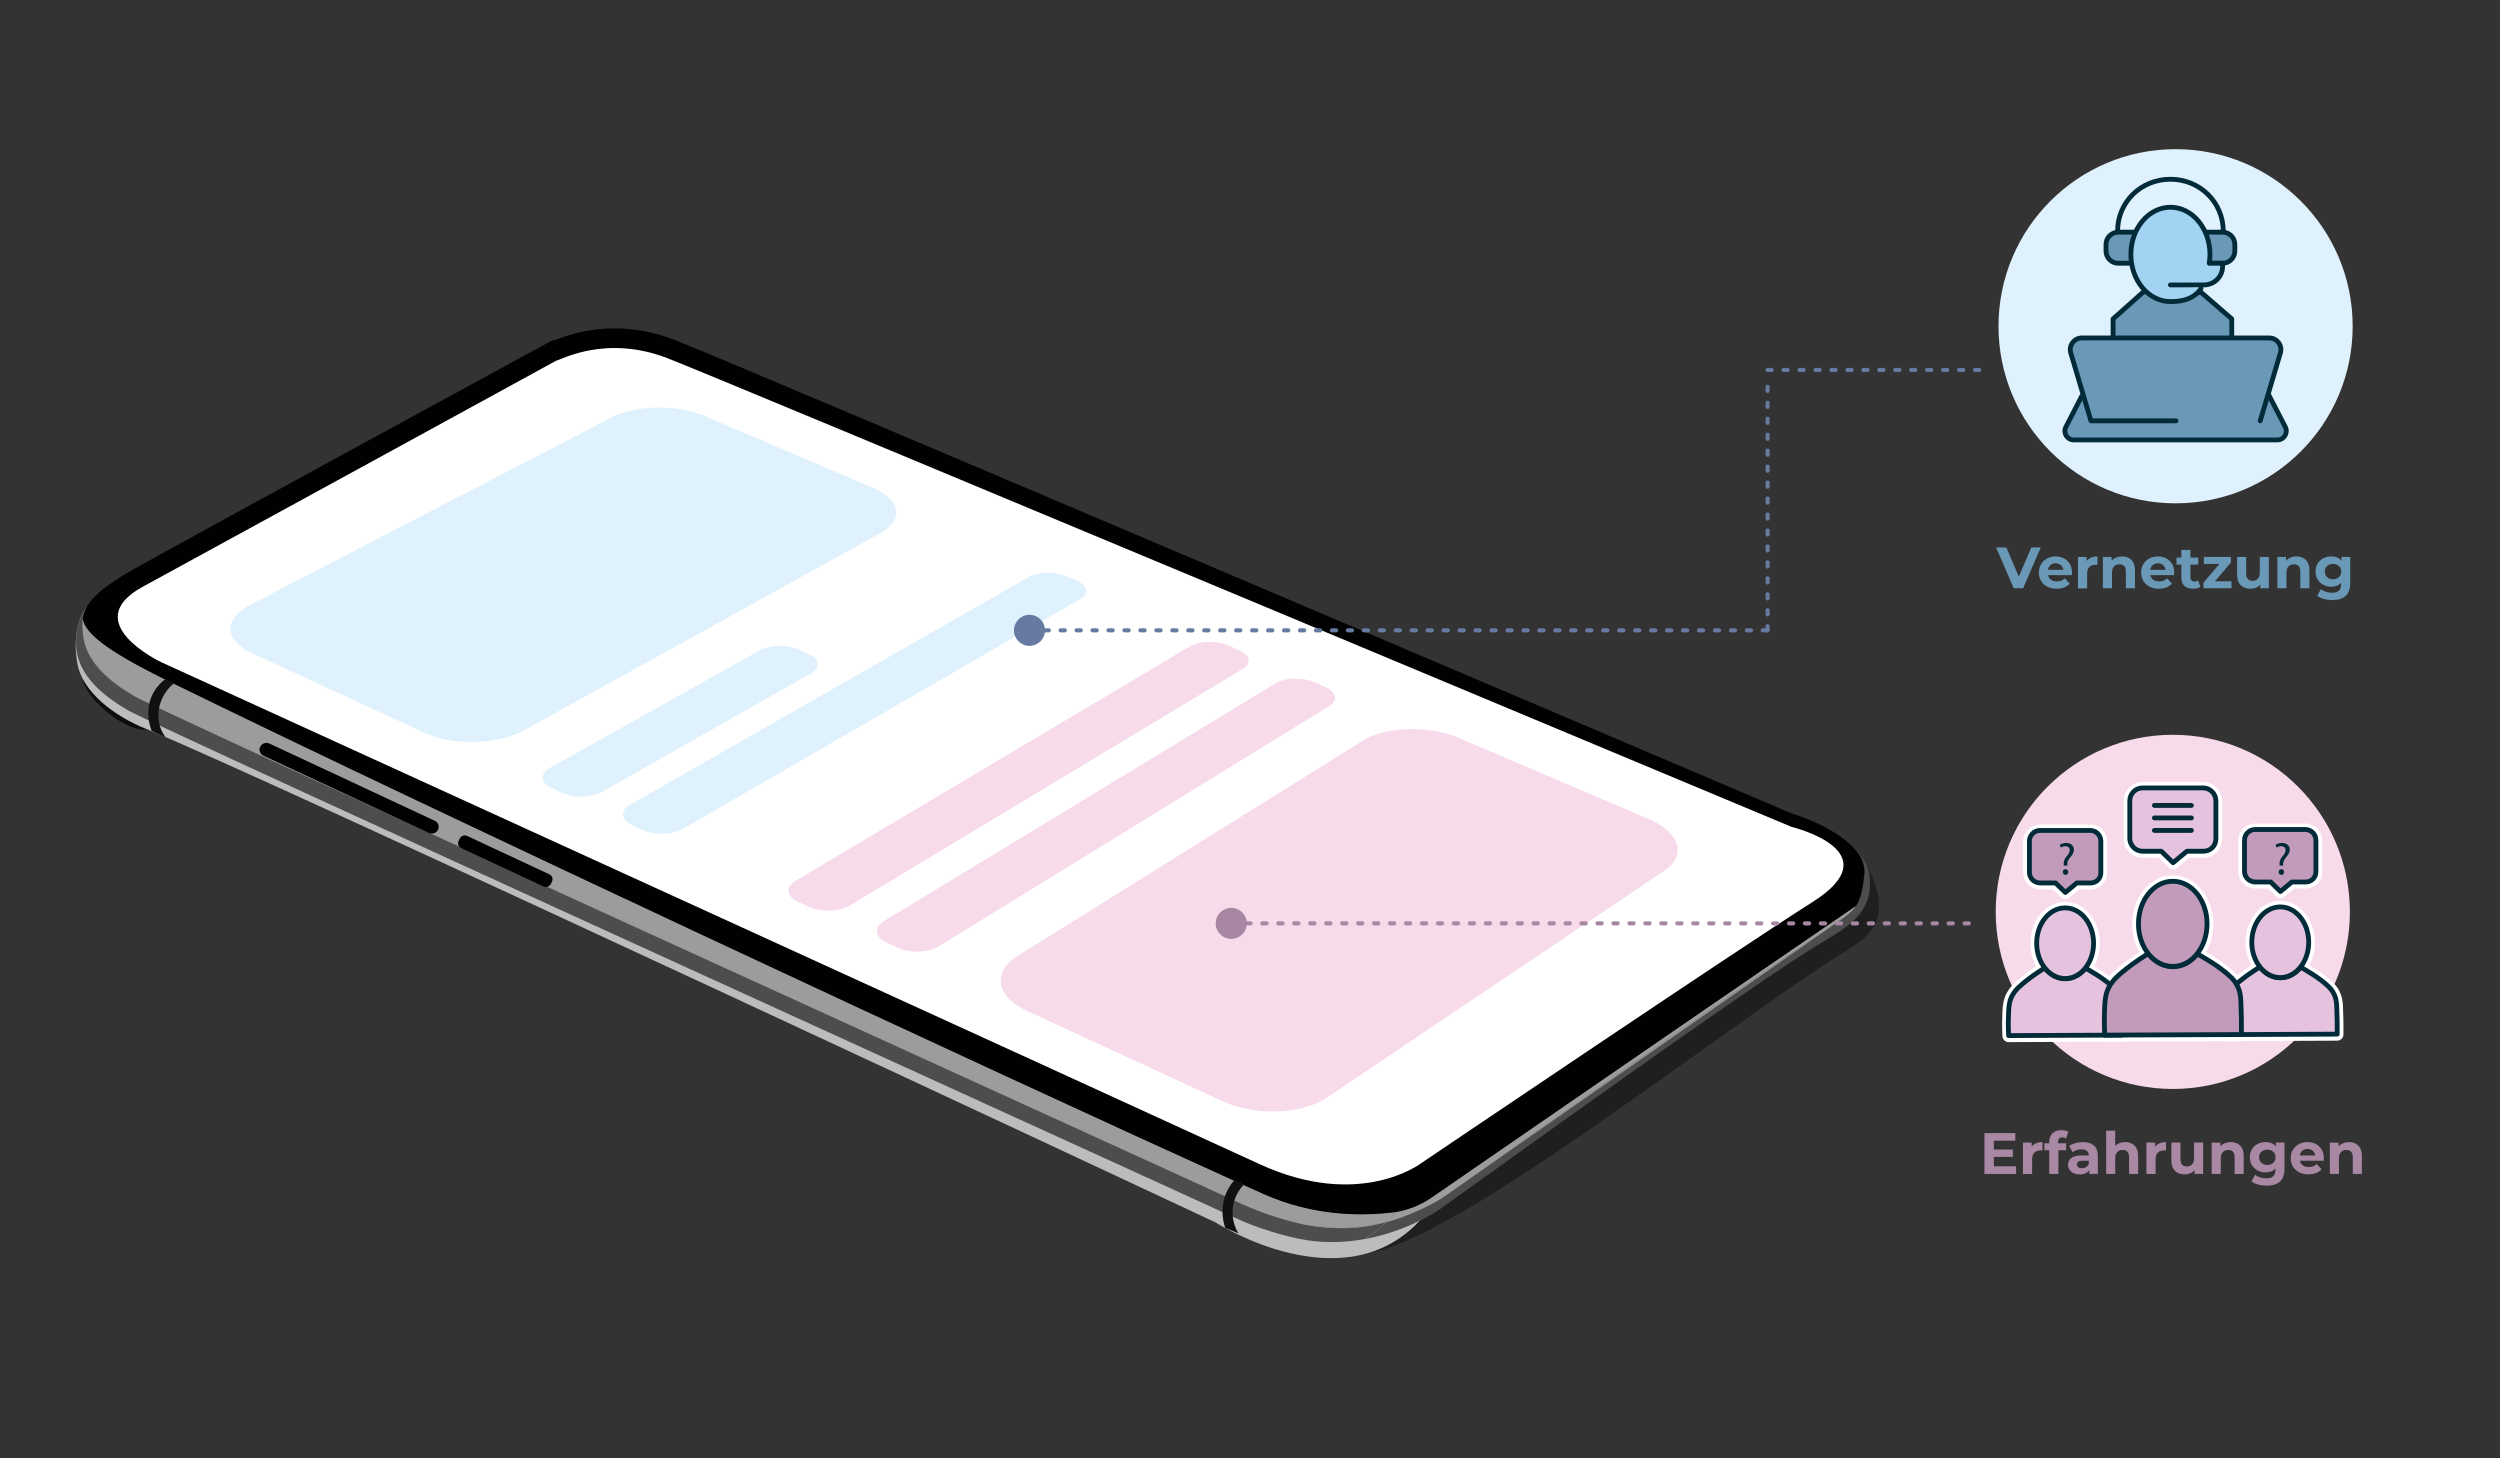 <?xml version="1.0" encoding="UTF-8"?>
<svg xmlns="http://www.w3.org/2000/svg" viewBox="0 0 600 350">
  <rect x="0" y="0" width="600" height="350" fill="#333333" stroke="none"/>
  <defs>
    <style>
      .cls-1 {
        fill: #a988a3;
      }

      .cls-1, .cls-2, .cls-3, .cls-4, .cls-5, .cls-6, .cls-7, .cls-8, .cls-9, .cls-10, .cls-11, .cls-12, .cls-13, .cls-14, .cls-15, .cls-16, .cls-17, .cls-18 {
        stroke-width: 0px;
      }

      .cls-2 {
        fill: #dff1fc;
      }

      .cls-19, .cls-20 {
        fill: #e5c3de;
      }

      .cls-19, .cls-20, .cls-21, .cls-22, .cls-23, .cls-24, .cls-25, .cls-26, .cls-27, .cls-28 {
        stroke-linecap: round;
        stroke-linejoin: round;
      }

      .cls-19, .cls-21, .cls-23, .cls-24, .cls-26, .cls-27 {
        stroke: #022b39;
        stroke-width: 1.16px;
      }

      .cls-20, .cls-22 {
        stroke: #fff;
        stroke-width: 3px;
      }

      .cls-21, .cls-3 {
        fill: #dff2fd;
      }

      .cls-22, .cls-27 {
        fill: #c29bba;
      }

      .cls-29 {
        isolation: isolate;
      }

      .cls-4, .cls-23 {
        fill: #6a98b7;
      }

      .cls-5 {
        fill: #1f1f1f;
      }

      .cls-6 {
        fill: #4b494a;
      }

      .cls-24 {
        fill: #a2d3f3;
      }

      .cls-7 {
        fill: #111;
      }

      .cls-8 {
        fill: #9c9c9a;
      }

      .cls-9, .cls-11 {
        fill: #010101;
      }

      .cls-25 {
        stroke: #a887a3;
      }

      .cls-25, .cls-26, .cls-28 {
        fill: none;
      }

      .cls-25, .cls-28 {
        stroke-dasharray: 0 0 1 2.83;
        stroke-width: .99px;
      }

      .cls-10 {
        fill: #4e4d4d;
      }

      .cls-11 {
        mix-blend-mode: screen;
        opacity: .74;
      }

      .cls-12 {
        fill: #fff;
      }

      .cls-13 {
        fill: #667aa2;
      }

      .cls-14 {
        fill: #022b39;
      }

      .cls-15 {
        fill: #bdbcbc;
      }

      .cls-16 {
        fill: #a887a3;
      }

      .cls-17 {
        fill: #f8dbea;
      }

      .cls-18 {
        fill: #bdc6e6;
      }

      .cls-28 {
        stroke: #667aa2;
      }
    </style>
  </defs>
  <g class="cls-29">
    <g id="Ebene_1" data-name="Ebene 1">
      <g>
        <path class="cls-11" d="M25.65,170.86c4.5,3.72,9.4,5.33,10.93,3.59,1.53-1.73-.88-6.15-5.39-9.87-4.5-3.72-9.4-5.33-10.93-3.59-1.53,1.73.88,6.15,5.39,9.87Z"/>
        <g>
          <path class="cls-5" d="M444.85,218.24c.14-.17.27-.35.4-.53l-.21.31c-.06.07-.13.15-.19.21Z"/>
          <path class="cls-5" d="M447.46,209.69c-.39,3.72-.86,5.94-1.98,7.68h0s0,.01,0,.01c-.02.01-.06.04-.13.09-.06.04-.13.09-.22.15-.02.01-.04.03-.07.04-.04.03-.09.07-.14.1-.06.04-.13.09-.21.14-.04.03-.09.06-.13.09-.07.05-.15.11-.24.17-.85.57-2.21,1.5-4.18,2.85-.11.07-.22.15-.33.23-.03.01-.05.03-.07.05-.23.15-.47.31-.71.48-.69.48-1.46,1-2.29,1.57-.33.23-.68.46-1.03.71-.31.21-.63.43-.96.65-.26.18-.53.37-.81.56-2.97,2.03-6.61,4.52-11.01,7.54-.25.18-.51.35-.77.53-3.68,2.52-7.87,5.4-12.64,8.67-1.27.87-2.57,1.77-3.92,2.7-.03.02-.05.04-.09.06-.67.46-1.35.93-2.05,1.41-7.78,5.34-16.87,11.59-27.44,18.87-.73.5-1.46,1.01-2.2,1.52-6.53,4.49-13.6,9.36-21.26,14.64-1.1.76-2.21,1.53-3.34,2.31-1.86,1.28-3.76,2.59-5.69,3.92-.02.01-.03.03-.05.03-2.51,1.72-5.37,2.89-8.38,3.41.81-.92,1.65-1.95,2.53-3.11,14.86-19.71,102.97-76.64,109.46-80.81.31.89.45,1.83.35,2.79Z"/>
          <path class="cls-5" d="M447.64,206.89c-.05-.07-.09-.15-.14-.23.02.03.07.11.14.23Z"/>
          <path class="cls-5" d="M450.33,221.24c-.92,2.57-4.31,5.13-6.44,6.43-29.66,18.2-101.25,76.08-119.1,73.15-.6-1.49.52-1.94,2.86-3.47,9.66-1.81,16.62-6.26,17.64-6.99,2.87-1.93,75.86-54.82,92.53-64.54,7.08-4.12,11.45-7.49,10.96-15.06-.09-1.45-.49-2.71-1.11-3.81.92,1.51,4.76,8.4,2.65,14.29Z"/>
          <path class="cls-15" d="M20.87,145.7s-3.96,4.23-2.3,13.56c1.23,6.96,9.09,12.71,16.41,15.64,26.32,10.51,256.71,118.46,256.71,118.46,0,0,31.39,20.21,49.88-1.33l-19.84-.21s-4.41,1.19-10.84-.55c-6.43-1.75-290.02-145.56-290.02-145.56Z"/>
          <path class="cls-10" d="M444.85,218.24c.07-.07.13-.14.19-.21l.21-.31c-.13.18-.26.36-.4.53ZM447.5,206.65c-.4-.65-.89-1.24-1.43-1.78-4.88-4.83-14.83-5.53-17.7-6.33-14.01-5.97-252.96-107.73-267.9-113.59-2.89-1.13-5.84-1.93-8.77-2.38-9.9-1.52-17.36,1.25-20.28,2.44l-.37-.06-1.42.77c-.83.46-82.07,49.65-99.23,54.26-5.02,1.35-8.04,3.62-9.81,6.15-2.19,3.11-2.49,6.59-2.31,9.12.49,7.08,6.84,11.96,12.41,15.21,6.78,3.94,242.16,110.95,265.77,121.84,5.2,2.41,12.13,4.57,17.2,5.35,5,.77,9.77.49,14.01-.31,1.37-.9,3.14-2.15,5.25-4.2-3.51.95-7.5,1.6-11.79,1.59h-.03c-2.83-.15-5.51-.47-7.8-.81,0,0-.01,0-.02,0-4.78-.97-10.65-2.88-15.19-4.98-23.61-10.9-259-117.9-265.77-121.85-5.58-3.25-11.92-8.13-12.41-15.2-.08-1.17-.16-2.28-.02-3.39.63,3.2,4.84,7.19,19.74,14.52.1.05.2.1.3.15.59.29,1.19.58,1.79.87,63.58,31.13,196.93,93.25,254.48,119.28.77.35,1.53.69,2.28,1.03,1.65.74,3.23,1.45,4.74,2.13,12.32,5.54,24.29,5.37,31.93,4.34,3-.52,5.86-1.69,8.38-3.41.02,0,.03-.02.05-.03,1.93-1.33,3.83-2.64,5.69-3.92,1.13-.78,2.24-1.55,3.34-2.31,7.66-5.28,14.73-10.15,21.26-14.64.74-.51,1.47-1.02,2.2-1.52,10.57-7.28,19.66-13.53,27.44-18.87.69-.48,1.37-.95,2.05-1.41.03-.02.06-.04.09-.06,1.35-.93,2.66-1.83,3.92-2.7,4.77-3.27,8.96-6.15,12.64-8.67.25-.17.51-.35.77-.53,4.4-3.01,8.04-5.5,11.01-7.54.28-.19.55-.38.81-.56.33-.22.65-.44.96-.65.35-.25.7-.48,1.03-.71.83-.57,1.59-1.09,2.29-1.57.25-.17.48-.33.71-.48.02-.02.05-.03.07-.05.11-.08.22-.15.33-.23,1.97-1.35,3.32-2.27,4.18-2.85.09-.06.17-.11.24-.17.04-.03.09-.05.13-.09.07-.05.15-.1.21-.14.05-.03.1-.07.14-.1.03,0,.05-.03.07-.04.09-.06.16-.11.22-.15.07-.05.11-.07.13-.09,0,0,0,0,0,0h0c1.12-1.75,1.59-3.96,1.98-7.69.1-.97-.03-1.9-.35-2.79.25-.17.38-.25.38-.25Z"/>
          <path class="cls-6" d="M335.13,290.82c-.77.88-1.51,1.65-2.22,2.33-3.51.95-7.5,1.6-11.79,1.59h-.03c-2.83-.15-5.51-.47-7.8-.81,0,0-.01,0-.02,0-4.78-.97-10.65-2.88-15.19-4.98-23.61-10.9-259-117.9-265.77-121.85-5.58-3.25-11.92-8.13-12.41-15.2-.08-1.17-.16-2.28-.02-3.39.63,3.2,4.84,7.19,19.74,14.52.1.05.2.1.3.15.59.29,1.19.58,1.79.87,63.58,31.13,196.93,93.25,254.48,119.28.77.35,1.53.69,2.28,1.03,1.65.74,3.23,1.45,4.74,2.13,12.32,5.54,24.29,5.37,31.93,4.34Z"/>
          <path class="cls-8" d="M335.13,290.82c-.77.88-1.51,1.65-2.22,2.33-3.51.95-7.5,1.6-11.79,1.59h-.03c-2.83-.15-5.51-.47-7.8-.81,0,0-.01,0-.02,0-4.78-.97-10.65-2.88-15.19-4.98-23.61-10.9-259-117.9-265.77-121.85-5.58-3.25-11.92-8.13-12.41-15.2-.08-1.17-.16-2.28-.02-3.39.63,3.2,4.84,7.19,19.74,14.52.1.05.2.1.3.15.59.29,1.19.58,1.79.87,63.58,31.13,196.93,93.25,254.48,119.28.77.35,1.53.69,2.28,1.03,1.65.74,3.23,1.45,4.74,2.13,12.32,5.54,24.29,5.37,31.93,4.34Z"/>
          <path class="cls-8" d="M445.25,217.71l-.21.31c-.06.07-.13.15-.19.21.14-.17.27-.35.4-.53Z"/>
          <path class="cls-8" d="M313.3,293.93c2.29.34,4.96.65,7.8.81-1.88,0-3.82-.15-5.81-.45-.63-.1-1.3-.22-1.99-.35Z"/>
          <path class="cls-10" d="M437.83,225.83c-16.67,9.71-89.67,62.6-92.53,64.54-1.01.73-7.98,5.18-17.64,6.99,1.37-.9,3.14-2.15,5.25-4.2,4.24-1.13,7.78-2.69,10.26-3.96.12-.06.2-.11.24-.13,1.91-.99,3.14-1.8,3.52-2.08.43-.29,2.41-1.68,5.52-3.88l1.02-.72c18.26-12.89,68.93-48.77,84.53-58.99l4.06-2.83c.98-.69,1.96-1.45,2.78-2.33.07-.07.13-.14.19-.21l.21-.31c.08-.11.15-.21.22-.33,0,0,0,0,0,0h0c1.12-1.75,1.59-3.96,1.98-7.69.1-.97-.03-1.9-.35-2.79.25-.17.38-.25.38-.25,0,0,0,0,0,.01.05.07.09.15.14.23,0,.02.02.04.03.06.62,1.11,1.02,2.37,1.11,3.81.49,7.58-3.88,10.94-10.96,15.06Z"/>
          <path class="cls-8" d="M445.47,217.38c-.07.11-.14.22-.22.33-.13.18-.26.36-.4.53-.82.88-1.8,1.64-2.78,2.33l-4.06,2.83c-15.6,10.21-66.27,46.09-84.53,58.99l-1.02.72c-3.12,2.21-5.1,3.6-5.52,3.88-.39.28-1.62,1.09-3.52,2.08-.04.02-.12.07-.24.13-2.48,1.27-6.02,2.83-10.26,3.96.71-.68,1.45-1.45,2.22-2.33,3-.52,5.86-1.69,8.38-3.41.02,0,.03-.02.05-.03,1.93-1.33,3.83-2.64,5.69-3.92,1.13-.78,2.24-1.55,3.34-2.31,7.66-5.28,14.73-10.15,21.26-14.64.74-.51,1.47-1.02,2.2-1.52,10.57-7.28,19.66-13.53,27.44-18.87.69-.48,1.37-.95,2.05-1.41.03-.02.06-.04.09-.06,1.35-.93,2.66-1.83,3.92-2.7,4.77-3.27,8.96-6.15,12.64-8.67.25-.17.51-.35.77-.53,4.4-3.01,8.04-5.5,11.01-7.54.28-.19.55-.38.81-.56.33-.22.65-.44.96-.65.35-.25.7-.48,1.03-.71.83-.57,1.59-1.09,2.29-1.57.25-.16.48-.33.71-.48.02-.02.05-.03.07-.05.11-.08.22-.15.33-.23,1.97-1.35,3.32-2.27,4.18-2.85.09-.06.17-.11.24-.17.04-.03.09-.05.13-.09.07-.05.15-.1.21-.14.05-.03.1-.07.14-.1.03,0,.05-.03.07-.04.09-.06.16-.11.22-.15.07-.05.11-.07.13-.09Z"/>
          <path class="cls-9" d="M447.46,209.69c-.39,3.72-.86,5.94-1.98,7.68h0s0,.01,0,.01c-.02.01-.06.04-.13.09-.06.04-.13.09-.22.15-.02.01-.04.03-.07.04-.04.03-.09.07-.14.1-.06.04-.13.09-.21.14-.04.03-.09.06-.13.09-.07.05-.15.11-.24.17-.85.57-2.21,1.5-4.18,2.85-.11.07-.22.15-.33.23-.03.01-.05.03-.07.05-.23.15-.47.31-.71.48-.69.48-1.46,1-2.29,1.57-.33.23-.68.46-1.03.71-.31.21-.63.43-.96.65-.26.18-.53.37-.81.56-2.97,2.03-6.61,4.52-11.01,7.54-.25.18-.51.35-.77.53-3.68,2.52-7.87,5.4-12.64,8.67-1.27.87-2.57,1.77-3.92,2.7-.03.02-.05.04-.09.06-.67.46-1.35.93-2.05,1.41-7.78,5.34-16.87,11.59-27.44,18.87-.73.5-1.46,1.01-2.2,1.52-6.53,4.49-13.6,9.36-21.26,14.64-1.1.76-2.21,1.53-3.34,2.31-1.86,1.28-3.76,2.59-5.69,3.92-.02.01-.03.03-.05.03-2.51,1.72-5.37,2.89-8.38,3.41-7.64,1.03-19.61,1.2-31.93-4.34-1.51-.68-3.08-1.39-4.74-2.13-.75-.34-1.51-.68-2.28-1.03-57.55-26.04-190.9-88.16-254.48-119.28-.6-.29-1.2-.59-1.79-.87-.1-.05-.2-.1-.3-.15-14.9-7.34-19.11-11.32-19.74-14.52.1-.77.3-1.55.69-2.36,1.22-2.59,4.25-5.48,11.45-9.53,15.48-8.7,98.4-53.8,99.23-54.25l1.42-.78.37.06c2.93-1.19,10.39-3.95,20.29-2.43,2.94.45,5.89,1.25,8.77,2.38,14.94,5.85,253.89,107.62,267.9,113.58,2.94.82,12.43,4.42,16.06,9.71.45.65.81,1.33,1.05,2.03.31.89.45,1.83.35,2.79Z"/>
          <path class="cls-12" d="M133.54,86.54c.59.09,11.65-6.46,26.82-.51,15.17,5.94,269.69,112.45,269.69,112.45,0,0,24.29,5.84,4.85,18.08-16.8,10.58-93.84,62.62-93.84,62.62,0,0-14.7,11.32-38.83.18-24.13-11.14-263.57-120.45-263.57-120.45,0,0-20.15-9.53-4.35-18.12,15.79-8.59,99.24-54.26,99.24-54.26Z"/>
          <path class="cls-8" d="M343.17,289.19c-1.75.95-11.72,6.1-22.05,5.54,9.46.03,17.52-3.21,22.05-5.54Z"/>
          <path class="cls-7" d="M297.24,296.02l-3.18-1.31c-.85-2.51-.88-5.14-.09-7.54.46-1.39,1.19-2.69,2.21-3.85.77.35,1.53.69,2.28,1.03-1.05,1.12-1.8,2.43-2.23,3.82-.79,2.57-.49,5.42,1.01,7.85Z"/>
          <path class="cls-8" d="M438.01,223.39l-84.53,58.99c18.26-12.89,68.93-48.77,84.53-58.99Z"/>
        </g>
        <path class="cls-7" d="M38.05,170.79c-.21,2.11.29,4.26,1.6,6.04-.03.02-.05.04-.08.05l-3.16-1.46c-.75-1.93-.99-3.94-.71-5.84.36-2.49,1.65-4.82,3.92-6.56.1.05.2.1.3.15.59.29,1.19.58,1.79.87-2.11,1.69-3.4,4.19-3.66,6.76Z"/>
        <g>
          <path class="cls-9" d="M105.12,199.14h0c.4-.8.05-1.76-.77-2.15l-39.68-18.53c-.83-.39-1.82-.05-2.22.75h0c-.4.8-.05,1.76.77,2.15l39.68,18.53c.83.39,1.82.05,2.22-.75Z"/>
          <path class="cls-9" d="M132.19,212.15l.29-.59c.32-.64.04-1.41-.62-1.71l-19.73-9.22c-.66-.31-1.45-.04-1.77.6l-.29.59c-.32.64-.04,1.41.62,1.71l19.73,9.22c.66.31,1.45.04,1.77-.6Z"/>
        </g>
      </g>
      <line class="cls-28" x1="424.22" y1="88.78" x2="475.45" y2="88.78"/>
      <line class="cls-28" x1="424.22" y1="151.28" x2="424.22" y2="90.24"/>
      <g>
        <path class="cls-4" d="M483.3,141.19l-4.23-9.8h2.45l3.7,8.68h-1.44l3.75-8.68h2.25l-4.24,9.8h-2.24Z"/>
        <path class="cls-4" d="M493.62,141.3c-.86,0-1.61-.17-2.26-.5-.65-.34-1.15-.8-1.5-1.38-.36-.58-.53-1.25-.53-2s.17-1.43.52-2.01c.35-.58.83-1.04,1.44-1.37.61-.33,1.29-.5,2.06-.5s1.4.16,2,.47c.59.31,1.06.76,1.41,1.34.34.58.52,1.28.52,2.09,0,.08,0,.18-.01.29,0,.11-.02.21-.03.3h-6.12v-1.27h4.97l-.84.38c0-.39-.08-.73-.24-1.02-.16-.29-.38-.52-.66-.68-.28-.16-.61-.25-.98-.25s-.7.08-.99.25c-.29.16-.51.39-.67.69-.16.29-.24.64-.24,1.04v.34c0,.41.09.77.27,1.08.18.31.44.55.77.71.33.16.72.24,1.17.24.4,0,.75-.06,1.06-.18.3-.12.58-.3.83-.55l1.16,1.26c-.34.39-.78.69-1.3.9s-1.12.31-1.81.31Z"/>
        <path class="cls-4" d="M498.71,141.19v-7.53h2.09v2.13l-.29-.62c.22-.53.58-.94,1.08-1.21s1.1-.41,1.81-.41v2.02c-.09,0-.18-.02-.25-.02-.07,0-.15,0-.24,0-.6,0-1.08.17-1.45.51-.37.34-.55.87-.55,1.59v3.56h-2.18Z"/>
        <path class="cls-4" d="M509.27,133.54c.6,0,1.13.12,1.6.36.47.24.84.6,1.11,1.09.27.49.41,1.12.41,1.88v4.31h-2.18v-3.98c0-.61-.13-1.05-.4-1.34-.27-.29-.64-.43-1.13-.43-.35,0-.66.07-.93.22-.28.15-.49.37-.64.67-.15.3-.23.68-.23,1.15v3.72h-2.18v-7.53h2.09v2.09l-.39-.63c.27-.5.66-.89,1.16-1.16.5-.27,1.08-.41,1.72-.41Z"/>
        <path class="cls-4" d="M518.16,141.3c-.86,0-1.61-.17-2.26-.5-.65-.34-1.15-.8-1.5-1.38-.36-.58-.53-1.25-.53-2s.17-1.43.52-2.01c.35-.58.83-1.04,1.44-1.37.61-.33,1.29-.5,2.06-.5s1.4.16,2,.47c.59.31,1.06.76,1.41,1.34.34.58.52,1.28.52,2.09,0,.08,0,.18-.01.29,0,.11-.02.21-.03.3h-6.12v-1.27h4.97l-.84.38c0-.39-.08-.73-.24-1.02-.16-.29-.38-.52-.66-.68-.28-.16-.61-.25-.98-.25s-.7.08-.99.25c-.29.16-.51.39-.67.69-.16.29-.24.64-.24,1.04v.34c0,.41.09.77.27,1.08.18.31.44.55.77.71.33.16.72.24,1.17.24.4,0,.75-.06,1.06-.18.3-.12.58-.3.83-.55l1.16,1.26c-.34.39-.78.69-1.3.9s-1.12.31-1.81.31Z"/>
        <path class="cls-4" d="M522.36,135.5v-1.68h5.22v1.68h-5.22ZM526.33,141.3c-.89,0-1.58-.23-2.07-.68-.49-.45-.74-1.13-.74-2.02v-6.61h2.18v6.58c0,.32.08.56.25.74s.4.26.69.26c.34,0,.64-.09.88-.28l.59,1.54c-.22.16-.49.28-.81.36-.31.08-.64.12-.97.12Z"/>
        <path class="cls-4" d="M528.83,141.19v-1.32l4.45-5.26.38.73h-4.73v-1.68h6.5v1.32l-4.45,5.26-.39-.73h4.97v1.68h-6.72Z"/>
        <path class="cls-4" d="M540.12,141.3c-.62,0-1.18-.12-1.67-.36-.49-.24-.87-.61-1.14-1.11-.27-.5-.41-1.14-.41-1.91v-4.26h2.18v3.93c0,.63.13,1.08.4,1.38.27.29.64.44,1.13.44.34,0,.63-.07.9-.22.26-.14.47-.37.62-.67.15-.3.22-.68.22-1.14v-3.72h2.18v7.53h-2.07v-2.07l.38.6c-.25.52-.62.92-1.11,1.18s-1.02.4-1.6.4Z"/>
        <path class="cls-4" d="M551.14,133.54c.6,0,1.13.12,1.6.36.47.24.84.6,1.11,1.09.27.49.41,1.12.41,1.88v4.31h-2.18v-3.98c0-.61-.13-1.05-.4-1.34-.27-.29-.64-.43-1.13-.43-.35,0-.66.07-.93.22-.28.15-.49.37-.64.67-.15.3-.23.68-.23,1.15v3.72h-2.18v-7.53h2.09v2.09l-.39-.63c.27-.5.66-.89,1.16-1.16.5-.27,1.08-.41,1.72-.41Z"/>
        <path class="cls-4" d="M559.5,140.82c-.7,0-1.33-.15-1.9-.46-.57-.3-1.02-.73-1.36-1.27-.34-.55-.51-1.18-.51-1.91s.17-1.38.51-1.93c.34-.55.79-.97,1.36-1.27.56-.3,1.2-.45,1.9-.45.63,0,1.19.13,1.68.39s.86.65,1.13,1.19c.27.54.41,1.22.41,2.06s-.13,1.51-.41,2.05c-.27.54-.65.94-1.13,1.2s-1.04.39-1.68.39ZM559.83,144.02c-.71,0-1.39-.09-2.05-.26s-1.21-.43-1.65-.78l.87-1.57c.32.26.72.47,1.21.62.49.15.97.23,1.45.23.77,0,1.34-.17,1.69-.52.35-.35.52-.86.52-1.54v-1.13l.14-1.89-.03-1.9v-1.62h2.07v6.27c0,1.4-.36,2.43-1.09,3.09-.73.66-1.77.99-3.14.99ZM559.93,139.03c.38,0,.72-.08,1.02-.23.3-.15.53-.37.7-.65.17-.28.25-.6.25-.97s-.08-.7-.25-.97c-.17-.27-.4-.49-.7-.64-.3-.15-.64-.23-1.02-.23s-.72.08-1.02.23c-.3.15-.53.37-.71.64-.17.28-.26.6-.26.97s.09.69.26.97c.17.28.41.5.71.65.3.15.64.23,1.02.23Z"/>
      </g>
      <g>
        <path class="cls-1" d="M478.53,279.92h5.33v1.82h-7.59v-9.8h7.41v1.82h-5.15v6.16ZM478.36,275.89h4.72v1.76h-4.72v-1.76Z"/>
        <path class="cls-1" d="M485.51,281.74v-7.53h2.09v2.13l-.29-.62c.22-.53.58-.94,1.08-1.21s1.1-.41,1.81-.41v2.02c-.09,0-.18-.02-.25-.02-.07,0-.15,0-.24,0-.6,0-1.08.17-1.45.51-.37.34-.55.87-.55,1.59v3.56h-2.18Z"/>
        <path class="cls-1" d="M490.65,276.06v-1.68h5.22v1.68h-5.22ZM491.82,281.74v-7.7c0-.85.25-1.53.76-2.04s1.22-.76,2.16-.76c.32,0,.62.03.92.1.29.07.54.17.75.31l-.57,1.58c-.12-.08-.26-.15-.41-.2s-.31-.07-.48-.07c-.32,0-.56.09-.74.27-.17.18-.26.46-.26.82v.7l.06.94v6.05h-2.18Z"/>
        <path class="cls-1" d="M499.15,281.85c-.59,0-1.09-.1-1.51-.3-.42-.2-.74-.47-.97-.82-.22-.35-.34-.73-.34-1.16s.11-.84.33-1.18c.22-.34.57-.6,1.04-.79.48-.19,1.1-.29,1.86-.29h2v1.27h-1.76c-.51,0-.87.08-1.06.25s-.29.38-.29.63c0,.28.11.5.33.67.22.16.52.25.9.25s.69-.09.98-.26c.29-.17.5-.43.63-.76l.34,1.01c-.16.49-.45.85-.87,1.11s-.96.38-1.62.38ZM501.45,281.74v-1.47l-.14-.32v-2.63c0-.47-.14-.83-.43-1.09-.28-.26-.72-.39-1.31-.39-.4,0-.8.06-1.18.19-.39.13-.72.3-.99.51l-.78-1.53c.41-.29.91-.51,1.48-.67.58-.16,1.17-.24,1.76-.24,1.15,0,2.04.27,2.67.81s.95,1.39.95,2.53v4.3h-2.04Z"/>
        <path class="cls-1" d="M510.04,274.1c.6,0,1.13.12,1.6.36.47.24.84.6,1.11,1.09s.41,1.12.41,1.88v4.31h-2.18v-3.98c0-.61-.13-1.05-.4-1.34s-.64-.43-1.13-.43c-.35,0-.66.07-.93.22-.28.14-.49.37-.64.67s-.23.68-.23,1.15v3.72h-2.18v-10.39h2.18v4.94l-.49-.63c.27-.5.66-.89,1.16-1.16s1.08-.41,1.72-.41Z"/>
        <path class="cls-1" d="M515.14,281.74v-7.53h2.09v2.13l-.29-.62c.22-.53.58-.94,1.08-1.21s1.1-.41,1.81-.41v2.02c-.09,0-.18-.02-.25-.02-.07,0-.15,0-.24,0-.6,0-1.08.17-1.45.51-.37.34-.55.87-.55,1.59v3.56h-2.18Z"/>
        <path class="cls-1" d="M524.35,281.85c-.62,0-1.18-.12-1.67-.36-.49-.24-.87-.61-1.14-1.11s-.41-1.14-.41-1.91v-4.26h2.18v3.93c0,.63.13,1.08.4,1.38.27.29.64.44,1.13.44.34,0,.63-.07.9-.22.26-.14.47-.37.62-.67.15-.3.22-.68.22-1.14v-3.72h2.18v7.53h-2.07v-2.07l.38.6c-.25.52-.62.92-1.11,1.18-.49.27-1.02.4-1.6.4Z"/>
        <path class="cls-1" d="M535.37,274.1c.6,0,1.13.12,1.6.36.47.24.84.6,1.11,1.09s.41,1.12.41,1.88v4.31h-2.18v-3.98c0-.61-.13-1.05-.4-1.34s-.64-.43-1.13-.43c-.35,0-.66.07-.93.22-.28.14-.49.37-.64.67s-.23.68-.23,1.15v3.72h-2.18v-7.53h2.09v2.09l-.39-.63c.27-.5.66-.89,1.16-1.16s1.08-.41,1.72-.41Z"/>
        <path class="cls-1" d="M543.73,281.38c-.7,0-1.33-.15-1.9-.46-.57-.3-1.02-.73-1.36-1.27-.34-.55-.51-1.18-.51-1.91s.17-1.38.51-1.93c.34-.55.79-.97,1.36-1.27.56-.3,1.2-.45,1.9-.45.63,0,1.19.13,1.68.39s.86.65,1.13,1.19c.27.54.41,1.22.41,2.07s-.13,1.51-.41,2.05c-.27.54-.65.94-1.13,1.2-.49.26-1.04.39-1.68.39ZM544.06,284.57c-.71,0-1.39-.09-2.05-.26s-1.21-.43-1.65-.78l.87-1.57c.32.26.72.47,1.21.62.49.15.97.23,1.45.23.77,0,1.34-.17,1.69-.52.35-.35.52-.86.52-1.54v-1.13l.14-1.89-.03-1.9v-1.62h2.07v6.27c0,1.4-.36,2.43-1.09,3.09-.73.66-1.77.99-3.14.99ZM544.16,279.59c.38,0,.72-.08,1.02-.23.3-.15.53-.37.7-.65s.25-.6.25-.97-.08-.7-.25-.97c-.17-.27-.4-.49-.7-.64s-.64-.23-1.02-.23-.72.08-1.02.23-.53.37-.71.64c-.17.28-.26.6-.26.97s.09.69.26.97.41.5.71.65c.3.15.64.23,1.02.23Z"/>
        <path class="cls-1" d="M554.06,281.85c-.86,0-1.61-.17-2.26-.5-.65-.34-1.15-.79-1.5-1.38-.36-.58-.53-1.25-.53-2s.17-1.42.52-2.01c.35-.58.83-1.04,1.44-1.37.61-.33,1.29-.5,2.06-.5s1.4.16,2,.47c.59.31,1.06.76,1.41,1.34.34.58.52,1.28.52,2.09,0,.08,0,.18-.01.29,0,.11-.02.21-.03.3h-6.12v-1.27h4.97l-.84.38c0-.39-.08-.73-.24-1.02-.16-.29-.38-.52-.66-.68s-.61-.25-.98-.25-.7.08-.99.25c-.29.16-.51.39-.67.69-.16.29-.24.64-.24,1.04v.34c0,.41.09.77.27,1.08.18.31.44.55.77.71.33.16.72.24,1.17.24.4,0,.75-.06,1.06-.18.3-.12.58-.3.83-.55l1.16,1.26c-.34.39-.78.69-1.3.9s-1.12.31-1.81.31Z"/>
        <path class="cls-1" d="M563.73,274.1c.6,0,1.13.12,1.6.36.47.24.84.6,1.11,1.09s.41,1.12.41,1.88v4.31h-2.18v-3.98c0-.61-.13-1.05-.4-1.34s-.64-.43-1.13-.43c-.35,0-.66.07-.93.22-.28.14-.49.37-.64.67s-.23.68-.23,1.15v3.72h-2.18v-7.53h2.09v2.09l-.39-.63c.27-.5.66-.89,1.16-1.16s1.08-.41,1.72-.41Z"/>
      </g>
      <g>
        <path class="cls-2" d="M209.55,117.09c6.62,2.83,7.44,7.7,1.77,10.84l-85.54,47.34c-6.28,3.48-17.03,3.77-23.82.63l-41.63-19.22c-6.57-3.03-6.68-8.22-.31-11.52l86.78-44.98c5.76-2.99,15.68-3.18,22.1-.44l40.64,17.35Z"/>
        <path class="cls-17" d="M395.73,196.58c7.43,3.17,9.18,8.71,3.82,12.32l-81.14,54.56c-5.98,4.02-17.21,4.42-24.89.88l-47.04-21.72c-7.42-3.42-8.43-9.35-2.33-13.16l82.97-51.72c5.49-3.42,15.82-3.7,23.02-.63l45.6,19.47Z"/>
        <path class="cls-2" d="M194.03,156.93c2.73,1.21,3.04,3.29.67,4.63l-50.17,28.46c-2.51,1.42-6.84,1.55-9.61.27l-2.47-1.14c-2.76-1.27-2.95-3.47-.43-4.88l50.32-28.19c2.37-1.33,6.54-1.43,9.26-.23l2.44,1.08Z"/>
        <path class="cls-2" d="M258.33,139.32c2.73,1.17,3.14,3.18.91,4.47l-95.34,55.15c-2.5,1.45-6.85,1.57-9.65.28l-2.5-1.15c-2.79-1.29-3.02-3.52-.51-4.95l95.64-54.62c2.24-1.28,6.3-1.38,9.02-.21l2.44,1.04Z"/>
        <path class="cls-17" d="M297.21,155.94c2.8,1.2,3.29,3.26,1.08,4.59l-94.36,56.82c-2.48,1.49-6.87,1.63-9.74.3l-2.57-1.18c-2.87-1.32-3.17-3.61-.69-5.09l94.68-56.27c2.22-1.32,6.31-1.42,9.1-.23l2.5,1.07Z"/>
        <path class="cls-17" d="M317.89,164.78c2.83,1.21,3.36,3.31,1.17,4.66l-93.81,57.72c-2.46,1.52-6.87,1.66-9.79.31l-2.6-1.2c-2.91-1.34-3.25-3.67-.78-5.17l94.15-57.16c2.21-1.34,6.31-1.45,9.14-.24l2.53,1.08Z"/>
      </g>
      <g>
        <line class="cls-28" x1="246.89" y1="151.28" x2="424.22" y2="151.28"/>
        <path class="cls-13" d="M247.08,155.01c-2.06,0-3.73-1.67-3.73-3.73s1.67-3.73,3.73-3.73,3.73,1.67,3.73,3.73-1.67,3.73-3.73,3.73Z"/>
      </g>
      <g>
        <line class="cls-25" x1="295.31" y1="221.61" x2="472.64" y2="221.61"/>
        <path class="cls-16" d="M295.5,225.34c-2.06,0-3.73-1.67-3.73-3.73s1.67-3.73,3.73-3.73,3.73,1.67,3.73,3.73-1.67,3.73-3.73,3.73Z"/>
      </g>
      <g>
        <circle class="cls-17" cx="521.47" cy="218.85" r="42.5"/>
        <g>
          <g>
            <path class="cls-22" d="M501.64,211.98c-1.07,0-2.14,0-3.21,0-.92.76-1.83,1.52-2.75,2.28-.78-.76-1.57-1.52-2.35-2.28h-3.71c-.21,0-1.11-.05-1.81-.75-.51-.51-.66-1.1-.69-1.24-.04-.18-.06-.37-.06-.57v-7.48c0-1.41,1.15-2.56,2.56-2.56h12.02c1.41,0,2.56,1.15,2.56,2.56v7.48c0,.17.03,1.04-.64,1.77-.75.82-1.78.8-1.93.79Z"/>
            <path class="cls-20" d="M528.71,204.37c-1.29,0-2.57,0-3.86,0-1.1.92-2.21,1.83-3.31,2.75-.94-.92-1.89-1.83-2.83-2.75h-4.47c-.25,0-1.33-.06-2.18-.91-.61-.61-.79-1.33-.83-1.49-.05-.22-.08-.45-.08-.69v-9.02c0-1.7,1.39-3.09,3.09-3.09h14.48c1.7,0,3.09,1.39,3.09,3.09v9.02c0,.21.03,1.26-.77,2.13-.91.99-2.14.96-2.32.96Z"/>
            <g>
              <path class="cls-20" d="M552.14,232.19c1.03.57,4.64,2.61,6.72,4.67.39.39.79.84,1.13,1.45.72,1.28.79,2.5.83,3.43.1,2.23.13,4.41.11,6.52-9.08.04-18.15.08-27.23.12-.12-2.33-.08-4.28,0-5.78.07-1.38.19-2.52.83-3.76.3-.57.64-1.04,1.13-1.59,0,0,1.78-2.01,6.72-5.12h0c.12.18,1.89,2.69,5.04,2.61,2.93-.07,4.55-2.32,4.72-2.56Z"/>
              <path class="cls-20" d="M554.09,226.2c0,4.68-3.06,8.48-6.83,8.48s-6.83-3.8-6.83-8.48,3.06-8.48,6.83-8.48,6.83,3.8,6.83,8.48Z"/>
            </g>
            <path class="cls-22" d="M553.27,211.75c-1.07,0-2.14,0-3.21,0-.92.76-1.83,1.52-2.75,2.28-.78-.76-1.57-1.52-2.35-2.28h-3.71c-.21,0-1.11-.05-1.81-.75-.51-.51-.66-1.1-.69-1.24-.04-.18-.06-.37-.06-.57v-7.48c0-1.41,1.15-2.56,2.56-2.56h12.02c1.41,0,2.56,1.15,2.56,2.56v7.48c0,.17.03,1.04-.64,1.77-.75.82-1.78.8-1.93.79Z"/>
            <g>
              <path class="cls-20" d="M500.52,232.42c1.03.57,4.64,2.61,6.72,4.67.39.39.79.84,1.13,1.45.72,1.28.79,2.5.83,3.43.1,2.23.13,4.41.11,6.52-9.08.04-18.15.08-27.23.12-.12-2.33-.08-4.28,0-5.78.07-1.38.19-2.52.83-3.76.3-.57.64-1.04,1.13-1.59,0,0,1.78-2.01,6.72-5.12h0c.12.18,1.89,2.69,5.04,2.61,2.93-.07,4.55-2.32,4.72-2.56Z"/>
              <path class="cls-20" d="M502.46,226.43c0,4.68-3.06,8.48-6.83,8.48s-6.83-3.8-6.83-8.48,3.06-8.48,6.83-8.48,6.83,3.8,6.83,8.48Z"/>
            </g>
            <g>
              <path class="cls-22" d="M527.35,229c1.24.68,5.6,3.14,8.1,5.63.48.47.95,1.01,1.36,1.75.87,1.54.95,3.01,1,4.13.12,2.69.16,5.31.13,7.85-10.94.05-21.87.09-32.81.14-.14-2.81-.09-5.16,0-6.96.09-1.67.23-3.03,1-4.53.36-.69.77-1.25,1.36-1.92,0,0,2.15-2.43,8.1-6.17h0c.14.21,2.28,3.24,6.07,3.15,3.53-.08,5.49-2.8,5.68-3.08Z"/>
              <path class="cls-22" d="M529.7,221.79c0,5.64-3.68,10.22-8.23,10.22s-8.23-4.57-8.23-10.22,3.68-10.22,8.23-10.22,8.23,4.57,8.23,10.22Z"/>
            </g>
          </g>
          <g>
            <g>
              <path class="cls-27" d="M501.64,211.91c-1.07,0-2.14,0-3.21,0-.92.76-1.83,1.52-2.75,2.28-.78-.76-1.57-1.52-2.35-2.28h-3.71c-.21,0-1.11-.05-1.81-.75-.51-.51-.66-1.1-.69-1.24-.04-.18-.06-.37-.06-.57v-7.48c0-1.41,1.15-2.56,2.56-2.56h12.02c1.41,0,2.56,1.15,2.56,2.56v7.48c0,.17.03,1.04-.64,1.77-.75.82-1.78.8-1.93.79Z"/>
              <path class="cls-19" d="M528.71,204.3c-1.29,0-2.57,0-3.86,0-1.1.92-2.21,1.83-3.31,2.75-.94-.92-1.89-1.83-2.83-2.75h-4.47c-.25,0-1.33-.06-2.18-.91-.61-.61-.79-1.33-.83-1.49-.05-.22-.08-.45-.08-.69v-9.02c0-1.7,1.39-3.09,3.09-3.09h14.48c1.7,0,3.09,1.39,3.09,3.09v9.02c0,.21.03,1.26-.77,2.13-.91.99-2.14.96-2.32.96Z"/>
              <g>
                <path class="cls-19" d="M552.14,232.12c1.03.57,4.64,2.61,6.72,4.67.39.39.79.84,1.13,1.45.72,1.28.79,2.5.83,3.43.1,2.23.13,4.41.11,6.52-9.08.04-18.15.08-27.23.12-.12-2.33-.08-4.28,0-5.78.07-1.38.19-2.52.83-3.76.3-.57.64-1.04,1.13-1.59,0,0,1.78-2.01,6.72-5.12h0c.12.18,1.89,2.69,5.04,2.61,2.93-.07,4.55-2.32,4.72-2.56Z"/>
                <path class="cls-19" d="M554.09,226.14c0,4.68-3.06,8.48-6.83,8.48s-6.83-3.8-6.83-8.48,3.06-8.48,6.83-8.48,6.83,3.8,6.83,8.48Z"/>
              </g>
              <path class="cls-27" d="M553.26,211.68c-1.07,0-2.14,0-3.21,0-.92.76-1.83,1.52-2.75,2.28-.78-.76-1.57-1.52-2.35-2.28h-3.71c-.21,0-1.11-.05-1.81-.75-.51-.51-.66-1.1-.69-1.24-.04-.18-.06-.37-.06-.57v-7.48c0-1.41,1.15-2.56,2.56-2.56h12.02c1.41,0,2.56,1.15,2.56,2.56v7.48c0,.17.03,1.04-.64,1.77-.75.82-1.78.8-1.93.79Z"/>
              <g>
                <path class="cls-19" d="M500.51,232.35c1.03.57,4.64,2.61,6.72,4.67.39.39.79.84,1.13,1.45.72,1.28.79,2.5.83,3.43.1,2.23.13,4.41.11,6.52-9.08.04-18.15.08-27.23.12-.12-2.33-.08-4.28,0-5.78.07-1.38.19-2.52.83-3.76.3-.57.64-1.04,1.13-1.59,0,0,1.78-2.01,6.72-5.12h0c.12.18,1.89,2.69,5.04,2.61,2.93-.07,4.55-2.32,4.72-2.56Z"/>
                <path class="cls-19" d="M502.46,226.37c0,4.68-3.06,8.48-6.83,8.48s-6.83-3.8-6.83-8.48,3.06-8.48,6.83-8.48,6.83,3.8,6.83,8.48Z"/>
              </g>
              <g>
                <path class="cls-27" d="M527.35,228.93c1.24.68,5.6,3.14,8.1,5.63.48.47.95,1.01,1.36,1.75.87,1.54.95,3.01,1,4.13.12,2.69.16,5.31.13,7.85-10.94.05-21.87.09-32.81.14-.14-2.81-.09-5.16,0-6.96.09-1.67.23-3.03,1-4.53.36-.69.77-1.25,1.36-1.92,0,0,2.15-2.43,8.1-6.17h0c.14.21,2.28,3.24,6.07,3.15,3.53-.08,5.49-2.8,5.68-3.08Z"/>
                <path class="cls-27" d="M529.69,221.72c0,5.64-3.68,10.22-8.23,10.22s-8.23-4.57-8.23-10.22,3.68-10.22,8.23-10.22,8.23,4.57,8.23,10.22Z"/>
              </g>
            </g>
            <path class="cls-14" d="M495.31,207.75l-.02-.29c-.07-.59.13-1.24.68-1.9.5-.58.77-1.01.77-1.51,0-.56-.35-.94-1.04-.95-.4,0-.84.13-1.11.34l-.26-.69c.36-.26.99-.44,1.57-.44,1.26,0,1.84.78,1.84,1.62,0,.75-.42,1.29-.95,1.91-.48.57-.66,1.06-.63,1.62v.29s-.85,0-.85,0ZM495.07,209.29c0-.41.27-.69.66-.69s.65.29.65.69c0,.38-.25.68-.66.68-.38,0-.65-.3-.65-.68Z"/>
            <path class="cls-14" d="M547.11,207.75l-.02-.29c-.07-.59.13-1.24.68-1.9.5-.58.77-1.01.77-1.51,0-.56-.35-.94-1.04-.95-.4,0-.84.13-1.11.34l-.26-.69c.36-.26.99-.44,1.57-.44,1.26,0,1.84.78,1.84,1.62,0,.75-.42,1.29-.95,1.91-.48.57-.66,1.06-.63,1.62v.29s-.85,0-.85,0ZM546.87,209.29c0-.41.27-.69.66-.69s.65.29.65.69c0,.38-.25.68-.66.68-.38,0-.65-.3-.65-.68Z"/>
            <line class="cls-26" x1="517.06" y1="193.3" x2="525.93" y2="193.3"/>
            <line class="cls-26" x1="517.06" y1="196.3" x2="525.93" y2="196.3"/>
            <line class="cls-26" x1="517.06" y1="199.3" x2="525.93" y2="199.3"/>
          </g>
        </g>
      </g>
      <g>
        <circle class="cls-2" cx="522.14" cy="78.3" r="42.5"/>
        <g>
          <path class="cls-21" d="M508.22,55.5c0-7.05,5.63-12.48,12.68-12.48s12.69,5.48,12.69,12.53"/>
          <polyline class="cls-23" points="507.14 80.93 507.14 76.53 514.44 70.03 528.31 70.21 535.62 76.53 535.62 81.08"/>
          <path class="cls-23" d="M499.63,95.05l-3.81,7.4c-.75,1.42.27,3.13,1.88,3.13h48.88c1.6,0,2.63-1.71,1.88-3.13l-3.89-7.54"/>
          <path class="cls-3" d="M511.03,54.31l5.25-4.59,4.65-1.1s4.49.73,4.39.73,3.59,3.19,3.59,3.19l1.23,1.69,1.33.2-.8-4.15s-3.92-3.92-4.02-3.92-4.35-1.36-4.35-1.36l-4.45.23-4.22,2.19-1.99,2.16-1.13,3.69.53,1.03Z"/>
          <path class="cls-18" d="M512.06,55.74c-.53,0-4.52-.07-4.52-.07l-1.86,1.66-.33,2.23.83,2.89,2.79.83,2.23-.27.2-3.46.66-3.82Z"/>
          <path class="cls-18" d="M529.8,55.74c.53,0,4.52-.07,4.52-.07l1.86,1.66.33,2.23-.83,2.89-2.79.83-2.23-.27-.2-3.46-.66-3.82Z"/>
          <path class="cls-23" d="M529.27,55.72h4.15c1.62,0,2.94,1.32,2.94,2.94v1.58c0,1.62-1.32,2.94-2.94,2.94h-2.78"/>
          <path class="cls-23" d="M512.53,55.72h-4.15c-1.62,0-2.94,1.32-2.94,2.94v1.58c0,1.62,1.32,2.94,2.94,2.94h2.94"/>
          <path class="cls-24" d="M520.9,68.38h8.07c2.46,0,4.45-1.99,4.45-4.45v-.75h-3.2c.11-.69.17-1.4.17-2.12,0-6.25-4.25-11.32-9.49-11.32s-9.49,5.07-9.49,11.32,4.25,11.32,9.49,11.32c1.67,0,5.31-.1,7.33-3.12"/>
          <path class="cls-23" d="M542.45,101l4.85-16.31c.53-1.79-.81-3.58-2.67-3.58h-44.98c-1.86,0-3.2,1.79-2.67,3.58l4.85,16.31h20.4"/>
        </g>
      </g>
    </g>
  </g>
</svg>